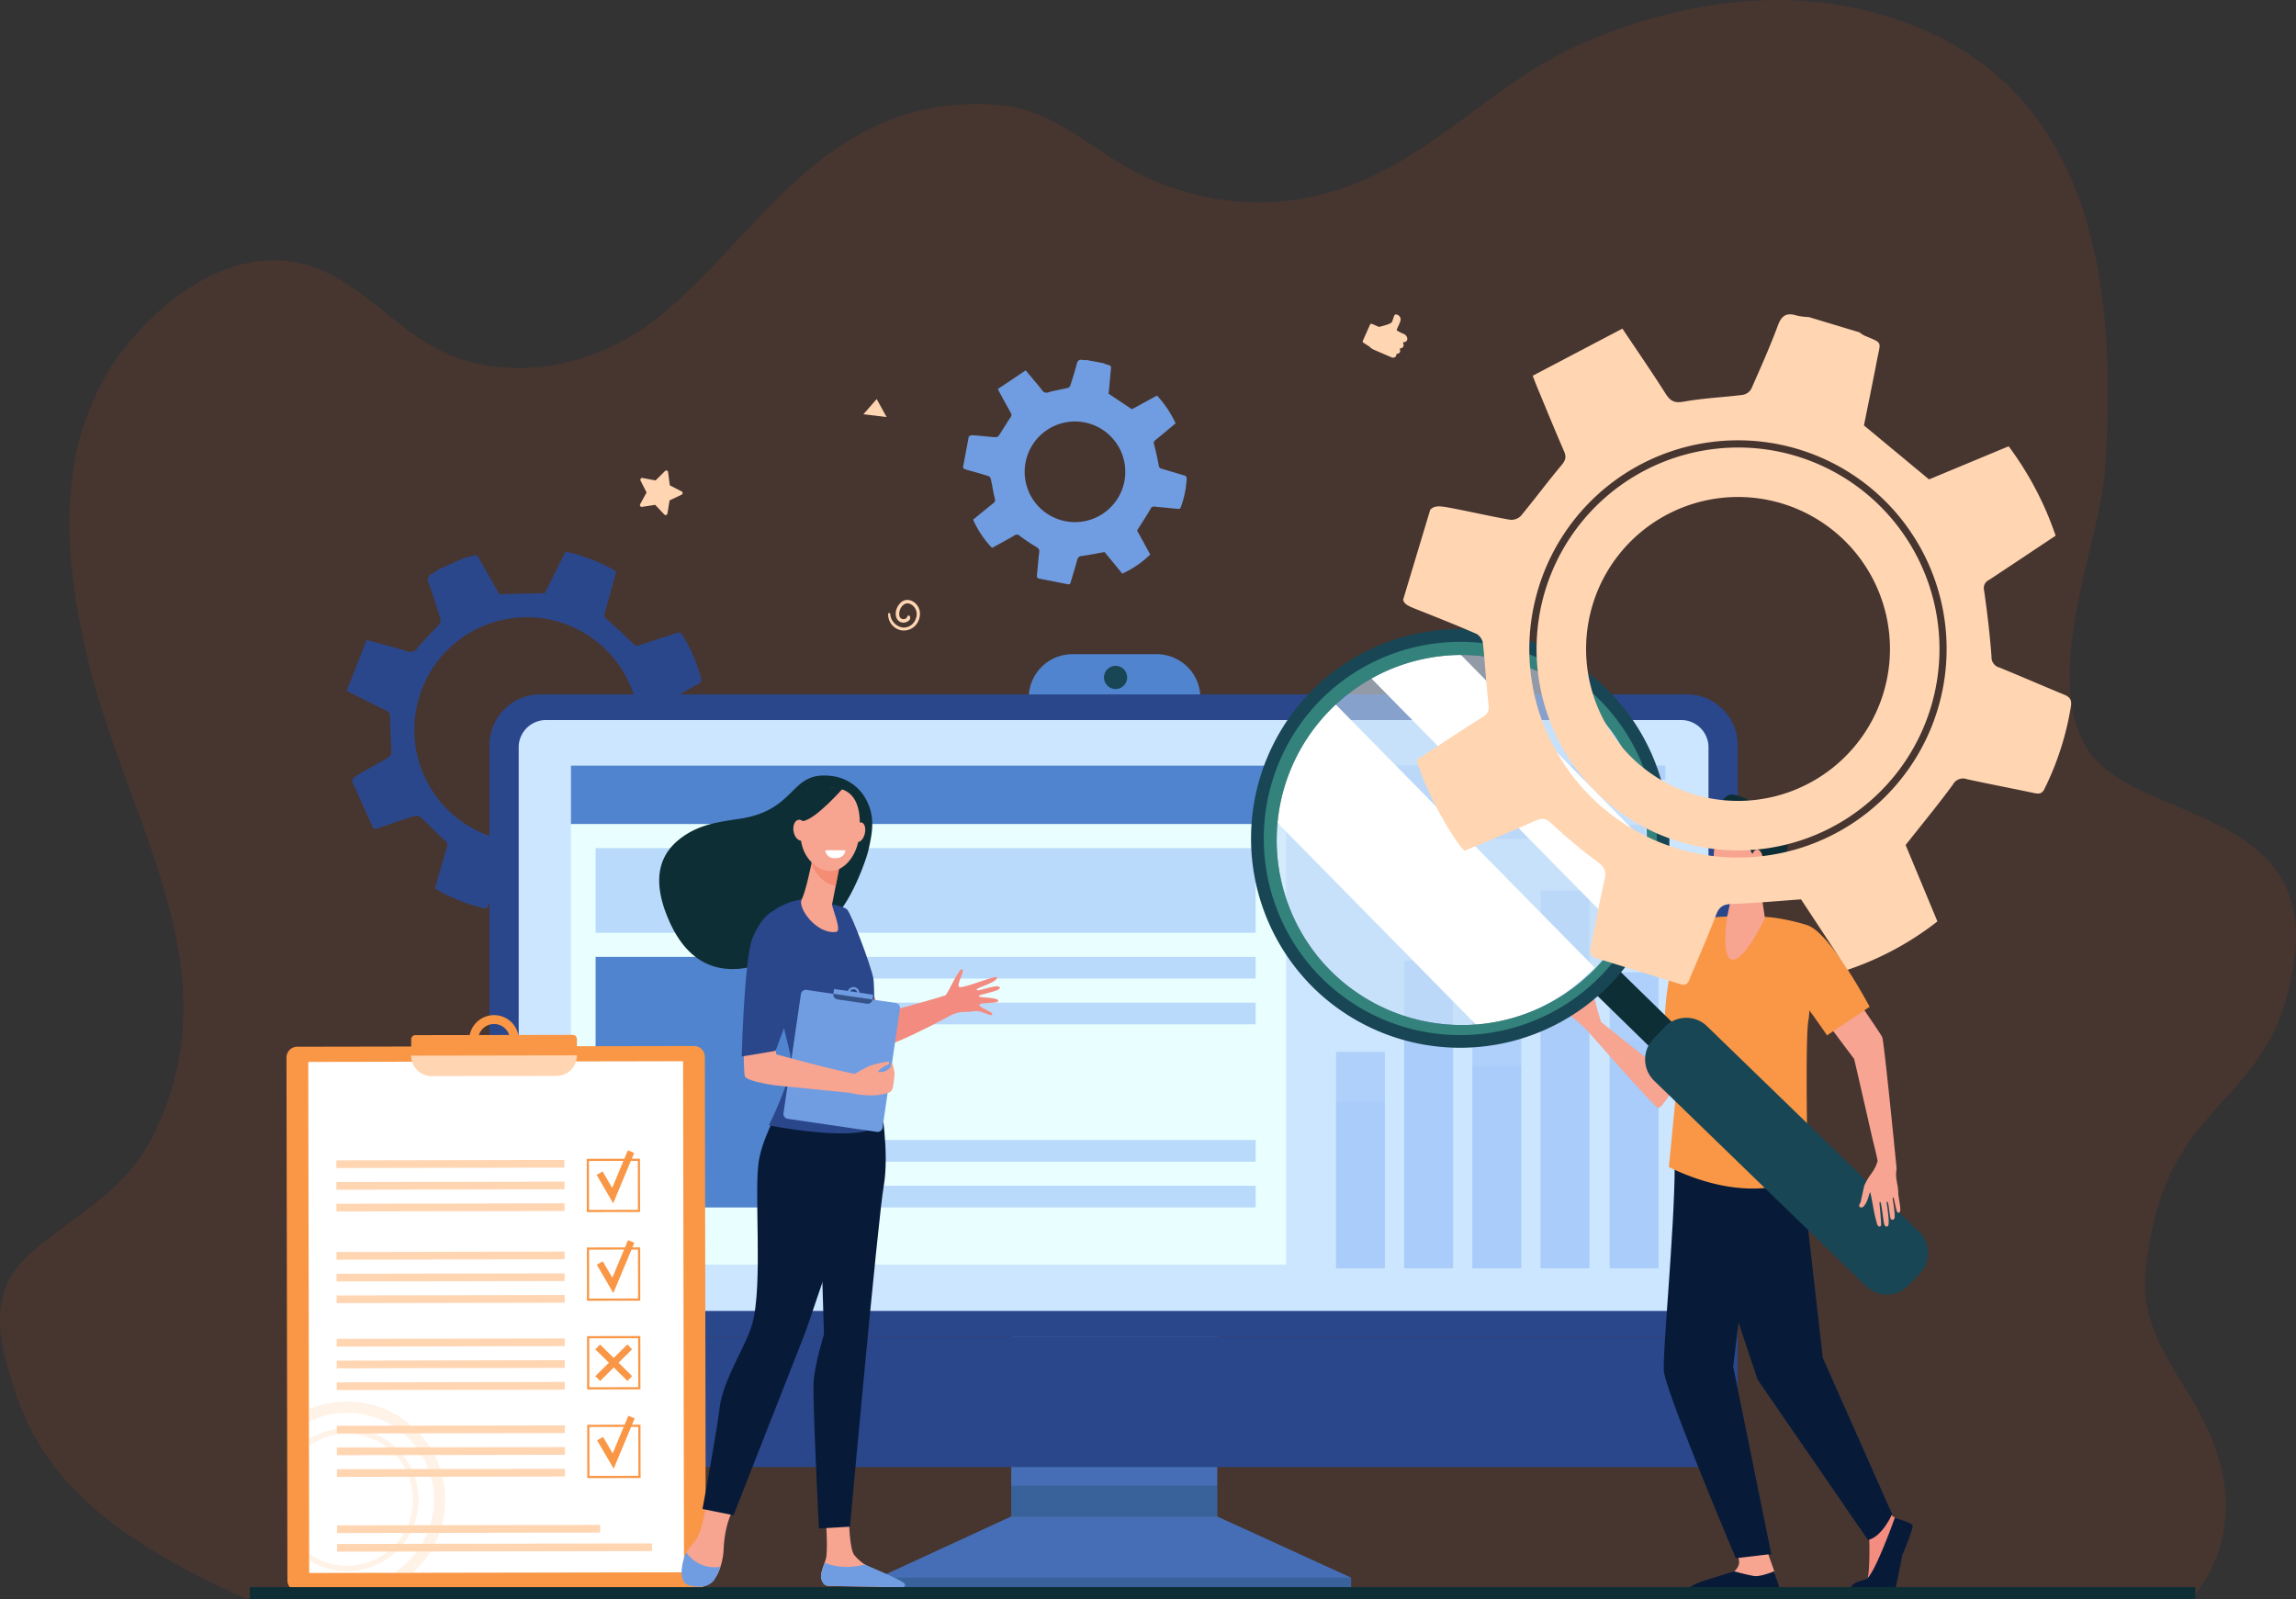 <svg xmlns="http://www.w3.org/2000/svg" width="569.999" height="397" viewBox="0 0 569.999 397">
  <rect x="0" y="0" width="569.999" height="397" fill="#333333" stroke="none"/>
  <g id="vidyalaya_sweden_6" transform="translate(-192 -2350)">
    <path id="Path_80166" data-name="Path 80166" d="M678.292,317.954c-4.821,39.255-32.637,32.723-37.029,78.366-1.568,16.291,10.289,26.532,16.18,40.637,6.524,15.59,4.213,29.6-4.6,40.283H169.362c-10.688-4.906-20.887-10.126-29.764-16.394-12.221-8.612-21.893-19.228-26.825-33.782-4.452-13.151-7.882-25.838,3.813-35.813,6.349-5.423,12.958-9.608,18.7-14.635a45.448,45.448,0,0,0,11.033-13.655c21.076-41.21-5.96-77.527-15.889-118.763-.958-4.007-1.835-8.054-2.534-12.115-1.821-10.343-2.668-20.836-1.588-31.057a68.448,68.448,0,0,1,8.478-27.132c7.373-12.919,26.472-32,46.995-28.359,15.421,2.739,25.125,17.811,39.049,23.262,17.547,6.868,37.014,1.376,50.159-8.721,25.566-19.637,41.949-56.963,85.644-53.542,14.816,1.158,24.818,13.082,37.809,18.547,17.859,7.522,35.476,7.467,52.543.149,19.628-8.421,33.1-24.065,52.368-33.019A130.405,130.405,0,0,1,519.7,84.757c15.5-4.279,32.458-5.792,48.448-2.494a94.235,94.235,0,0,1,9.65,2.494c53.458,16.775,55.974,71.721,53.458,111.813-1.154,18.369-15.58,50.049-4.923,69.029S682.954,279.995,678.292,317.954Z" transform="translate(83.376 2269.526)" fill="rgba(252,79,25,0.99)" opacity="0.1"/>
    <g id="Group_185400" data-name="Group 185400" transform="translate(44.192 2340.755)">
      <path id="Path_96470" data-name="Path 96470" d="M210.389,370.892c.518.4,1.105.192,2.567-.318,2.614-.913,5.229-1.826,7.871-2.646a1.787,1.787,0,0,1,1.458.39c1.985,1.845,3.859,3.81,5.862,5.634a1.469,1.469,0,0,1,.591,1.8c-1.032,3.383-1.97,6.794-2.932,10.158,2.609,1.895,10.019,4.818,12.8,5.019,1.493-3.021,3.065-6.085,4.515-9.205a1.7,1.7,0,0,1,2.008-1.179,70.951,70.951,0,0,0,7.85-.142c1.058-.065,1.727.022,2.279,1.076,1.43,2.733,3.026,5.379,4.5,8.088.4.728.845,1.01,1.612.674q5.413-2.374,10.822-4.754c.887-.389.5-1.058.315-1.621-.921-2.85-1.827-5.707-2.843-8.524a1.937,1.937,0,0,1,.64-2.446c2.219-2.046,4.3-4.237,6.607-6.534l10.877,3.067a40.387,40.387,0,0,0,4.859-12.781l-9.912-4.946c-.163-3.6-.241-6.94-.511-10.262a1.523,1.523,0,0,1,.946-1.769c2.672-1.451,5.3-2.985,7.962-4.454.576-.318.949-.608.738-1.354a38.631,38.631,0,0,0-4.587-10.721,1.214,1.214,0,0,0-1.68-.548c-2.97.99-5.959,1.924-8.925,2.927a1.411,1.411,0,0,1-1.745-.4c-2.112-2.1-4.317-4.115-6.569-6.067a1.2,1.2,0,0,1-.414-1.488c.96-3.405,1.9-6.818,2.863-10.315a43.327,43.327,0,0,0-12.589-4.935l-5.154,10.329-11.316.239c-1.336-2.356-2.856-5.082-4.421-7.782-1.285-2.216-.8-2.2-3.4-1.349a4.264,4.264,0,0,1-.791.105l-6.463,2.9a8.407,8.407,0,0,1-1.323.886c-1.247.537-1.605,1.236-1.088,2.622,1.078,2.887,1.976,5.843,2.877,8.792a1.637,1.637,0,0,1-.309,1.333c-1.781,1.985-3.739,3.82-5.409,5.89a2,2,0,0,1-2.585.759c-3.209-.968-6.457-1.8-10.014-2.781l-4.953,12.629c.759.4,1.193.633,1.634.853,2.72,1.357,5.429,2.739,8.173,4.047a1.528,1.528,0,0,1,.949,1.663c.041,2.889.267,5.775.327,8.663a1.807,1.807,0,0,1-.757,1.329c-2.137,1.285-4.344,2.452-6.507,3.7-1.75,1.006-2.4,1.385-2.447,2.285Zm13.247-11.835a27.923,27.923,0,1,1,16.16,13.986A27.74,27.74,0,0,1,223.636,359.058Z" transform="translate(30 -156.15)" fill="#2b478b"/>
      <path id="Path_96471" data-name="Path 96471" d="M531.958,196.463l1.582-2.9-1.489-2.954a.454.454,0,0,1,.488-.652l3.243.611,2.341-2.333a.453.453,0,0,1,.769.264l.422,3.282,2.935,1.512a.455.455,0,0,1-.013.816l-2.982,1.417-.527,3.267a.453.453,0,0,1-.778.239l-2.265-2.406-3.261.507A.455.455,0,0,1,531.958,196.463Z" transform="translate(-225.22 -62.057)" fill="#ffd5b2"/>
      <path id="Path_96473" data-name="Path 96473" d="M1453.782,410.512l-1.427,7.585c.12.385.49.484,1.406.739,1.638.456,3.277.911,4.9,1.424a1.1,1.1,0,0,1,.6.708c.355,1.626.611,3.274.982,4.9a.9.9,0,0,1-.333,1.115c-1.706,1.344-3.375,2.736-5.038,4.1a23.78,23.78,0,0,0,4.7,7.017c1.812-1,3.678-1.995,5.5-3.06a1.046,1.046,0,0,1,1.426.109,43.6,43.6,0,0,0,4.009,2.68c.556.338.863.616.772,1.341-.236,1.879-.359,3.773-.563,5.657-.055.506.072.806.577.9q3.562.7,7.124,1.395c.584.114.622-.36.727-.707.534-1.76,1.078-3.519,1.553-5.3a1.19,1.19,0,0,1,1.18-1.01c1.836-.254,3.656-.628,5.622-.98l4.411,5.358a24.8,24.8,0,0,0,6.929-4.743l-3.266-5.968c1.18-1.873,2.311-3.584,3.338-5.355a.935.935,0,0,1,1.1-.561c1.856.2,3.719.352,5.576.544.4.042.691.026.847-.424a23.719,23.719,0,0,0,1.444-7.014.746.746,0,0,0-.655-.865c-1.845-.541-3.68-1.118-5.527-1.652a.866.866,0,0,1-.741-.811c-.329-1.8-.735-3.588-1.187-5.361a.736.736,0,0,1,.313-.9c1.678-1.381,3.345-2.774,5.059-4.2a26.611,26.611,0,0,0-4.62-6.9l-6.219,3.4-5.791-3.845c.152-1.657.341-3.564.5-5.474.129-1.568.371-1.389-1.242-1.872a2.618,2.618,0,0,1-.436-.224l-4.275-.8a5.169,5.169,0,0,1-.978-.016c-.817-.166-1.243.061-1.468.941-.468,1.834-1.051,3.639-1.63,5.442a1.006,1.006,0,0,1-.623.564c-1.594.377-3.224.616-4.792,1.075a1.23,1.23,0,0,1-1.57-.523c-1.279-1.612-2.624-3.172-4.076-4.912l-6.924,4.634c.244.466.38.737.525,1,.9,1.637,1.778,3.284,2.7,4.9a.938.938,0,0,1-.1,1.171c-.992,1.471-1.889,3.006-2.871,4.484a1.109,1.109,0,0,1-.847.4c-1.528-.1-3.05-.286-4.577-.417C1454.582,410.111,1454.123,410.076,1453.782,410.512Zm14.1,6.385a12.491,12.491,0,0,1,14.585-9.966h0a12.491,12.491,0,0,1,9.965,14.585h0a12.49,12.49,0,0,1-14.585,9.966h0a12.491,12.491,0,0,1-9.966-14.585Z" transform="translate(-1065.476 -292.836)" fill="#709de1"/>
      <path id="Path_96474" data-name="Path 96474" d="M1102.084,210.41l5.755.694-2.456-4.468Z" transform="translate(-739.928 -98.328)" fill="#ffd5b2"/>
      <g id="Group_185373" data-name="Group 185373" transform="translate(368.281 158.177)">
        <path id="Path_96475" data-name="Path 96475" d="M1221.979,493.144a4.022,4.022,0,0,0,3.346,4.046,3.943,3.943,0,0,0,4.293-2.685c1.3-3.491-2.516-6.244-4.588-4.132-1.934,1.972-1.322,4.9.765,4.9.787,0,2.055-.66,1.552-1.615a.319.319,0,0,0-.546,0c-.253.431-.233.447-.353.543a1.075,1.075,0,0,1-.684.2c-2.125-.036-.712-4.9,1.793-3.722a2.8,2.8,0,0,1,1.3,3.577,3.2,3.2,0,0,1-3.119,2.242,3.665,3.665,0,0,1-3.243-3.355.26.26,0,0,0-.521,0Z" transform="translate(-1221.965 -489.636)" fill="#ffd5b2"/>
      </g>
      <g id="Group_185375" data-name="Group 185375" transform="translate(486.104 87.309)">
        <g id="Group_185374" data-name="Group 185374">
          <path id="Path_96476" data-name="Path 96476" d="M1807.8,89.813l1.721.739s2.873-.641,3.194-1.181.508-1.9.91-1.9a1.227,1.227,0,0,1,1.27,1.153c.079.693-1.086,2.569-.946,2.793a9.9,9.9,0,0,0,1.784.912,1.392,1.392,0,0,1,.823,1.183h0a.742.742,0,0,1-.538.763l-.524.148.121.534a.742.742,0,0,1-.554.886l-.4.094.1.328a.741.741,0,0,1-.568.946l-.351.067.007.092a.741.741,0,0,1-.618.787l-.348.057-4.583-1.969a3.426,3.426,0,0,1-1.138-.795l-1.5-.959a.388.388,0,0,1-.145-.484l1.779-4A.385.385,0,0,1,1807.8,89.813Z" transform="translate(-1805.479 -87.467)" fill="#ffd5b2"/>
        </g>
      </g>
      <path id="Rectangle_151771" data-name="Rectangle 151771" d="M10.857,0H31.767A10.857,10.857,0,0,1,42.624,10.857v0A10.857,10.857,0,0,1,31.767,21.715H10.857A10.857,10.857,0,0,1,0,10.858v0A10.857,10.857,0,0,1,10.857,0Z" transform="translate(403.193 171.647)" fill="#5184ce"/>
      <path id="Path_96477" data-name="Path 96477" d="M1156.376,1780.813l-32.937,15.182v3.363h117.3v-3.363l-33.235-15.182Z" transform="translate(-757.52 -1395.113)" fill="#466eb6"/>
      <rect id="Rectangle_151772" data-name="Rectangle 151772" width="51.149" height="65.099" transform="translate(398.856 320.628)" fill="#466eb6"/>
      <path id="Path_96478" data-name="Path 96478" d="M885.143,782.119v-146.8a12.629,12.629,0,0,0-12.629-12.629H587.885a12.629,12.629,0,0,0-12.629,12.629v146.8Z" transform="translate(-305.934 -441.069)" fill="#2b478b"/>
      <rect id="Rectangle_151773" data-name="Rectangle 151773" width="117.301" height="3.363" transform="translate(365.919 400.882)" fill="#184655" opacity="0.3" style="mix-blend-mode: multiply;isolation: isolate"/>
      <rect id="Rectangle_151774" data-name="Rectangle 151774" width="51.129" height="7.639" transform="translate(398.856 378.061)" fill="#184655" opacity="0.3" style="mix-blend-mode: multiply;isolation: isolate"/>
      <path id="Path_96479" data-name="Path 96479" d="M575.256,1527.43v23.524c0,4.893,3.234,8.86,7.224,8.86H877.919c3.99,0,7.224-3.967,7.224-8.86V1527.43Z" transform="translate(-305.934 -1186.379)" fill="#2b478b"/>
      <path id="Path_96480" data-name="Path 96480" d="M1446.749,585.356a2.877,2.877,0,1,1-2.877-2.877A2.877,2.877,0,0,1,1446.749,585.356Z" transform="translate(-1019.118 -407.942)" fill="#184655"/>
      <path id="Path_96481" data-name="Path 96481" d="M911.8,805.546V665.515a6.769,6.769,0,0,0-6.886-6.646H623.307a6.769,6.769,0,0,0-6.886,6.646V805.546Z" transform="translate(-339.846 -470.871)" fill="#cce6ff"/>
      <rect id="Rectangle_151775" data-name="Rectangle 151775" width="177.537" height="123.881" transform="translate(289.547 199.302)" fill="#e9ffff"/>
      <rect id="Rectangle_151776" data-name="Rectangle 151776" width="177.537" height="14.504" transform="translate(289.547 199.302)" fill="#5184ce"/>
      <rect id="Rectangle_151777" data-name="Rectangle 151777" width="12.118" height="93.8" transform="translate(530.265 230.296)" fill="#9bc1f9" opacity="0.6"/>
      <rect id="Rectangle_151778" data-name="Rectangle 151778" width="12.118" height="65.189" transform="translate(513.341 258.907)" fill="#9bc1f9" opacity="0.6"/>
      <rect id="Rectangle_151779" data-name="Rectangle 151779" width="12.118" height="73.477" transform="translate(547.432 250.618)" fill="#9bc1f9" opacity="0.6"/>
      <rect id="Rectangle_151780" data-name="Rectangle 151780" width="12.118" height="76.367" transform="translate(496.417 247.729)" fill="#9bc1f9" opacity="0.6"/>
      <rect id="Rectangle_151781" data-name="Rectangle 151781" width="12.118" height="53.725" transform="translate(479.493 270.371)" fill="#9bc1f9" opacity="0.6"/>
      <g id="Group_185376" data-name="Group 185376" transform="translate(479.493 251.914)">
        <rect id="Rectangle_151782" data-name="Rectangle 151782" width="12.118" height="72.182" transform="translate(50.772 0)" fill="#9bc1f9" opacity="0.3" style="mix-blend-mode: multiply;isolation: isolate"/>
        <rect id="Rectangle_151783" data-name="Rectangle 151783" width="12.118" height="50.165" transform="translate(33.848 22.017)" fill="#9bc1f9" opacity="0.3" style="mix-blend-mode: multiply;isolation: isolate"/>
        <rect id="Rectangle_151784" data-name="Rectangle 151784" width="12.118" height="56.543" transform="translate(67.94 15.639)" fill="#9bc1f9" opacity="0.3" style="mix-blend-mode: multiply;isolation: isolate"/>
        <rect id="Rectangle_151785" data-name="Rectangle 151785" width="12.118" height="58.767" transform="translate(16.924 13.415)" fill="#9bc1f9" opacity="0.3" style="mix-blend-mode: multiply;isolation: isolate"/>
        <rect id="Rectangle_151786" data-name="Rectangle 151786" width="12.118" height="41.343" transform="translate(0 30.839)" fill="#9bc1f9" opacity="0.3" style="mix-blend-mode: multiply;isolation: isolate"/>
      </g>
      <rect id="Rectangle_151787" data-name="Rectangle 151787" width="163.867" height="21.032" transform="translate(295.672 219.779)" fill="#9bc1f9" opacity="0.6"/>
      <rect id="Rectangle_151788" data-name="Rectangle 151788" width="105.471" height="5.391" transform="translate(354.069 246.785)" fill="#9bc1f9" opacity="0.6"/>
      <rect id="Rectangle_151789" data-name="Rectangle 151789" width="51.885" height="62.211" transform="translate(295.672 246.785)" fill="#5184ce"/>
      <rect id="Rectangle_151790" data-name="Rectangle 151790" width="105.471" height="5.391" transform="translate(354.069 258.149)" fill="#9bc1f9" opacity="0.6"/>
      <rect id="Rectangle_151791" data-name="Rectangle 151791" width="105.471" height="5.391" transform="translate(354.069 292.241)" fill="#9bc1f9" opacity="0.6"/>
      <rect id="Rectangle_151792" data-name="Rectangle 151792" width="105.471" height="5.391" transform="translate(354.069 303.605)" fill="#9bc1f9" opacity="0.6"/>
      <path id="Path_96482" data-name="Path 96482" d="M291.95,1118.25l98.509-.177a2.679,2.679,0,0,1,2.683,2.674l.234,129.8a2.678,2.678,0,0,1-2.674,2.683l-98.509.178a2.679,2.679,0,0,1-2.684-2.674l-.234-129.8A2.679,2.679,0,0,1,291.95,1118.25Z" transform="translate(-70.348 -849.157)" fill="#f99746"/>
      <rect id="Rectangle_151793" data-name="Rectangle 151793" width="93.054" height="126.874" transform="translate(224.336 272.86) rotate(-0.103)" fill="#fff"/>
      <path id="Path_96483" data-name="Path 96483" d="M506.114,1103.378a1.033,1.033,0,0,0-1.035-1.031l-39.071.07a1.034,1.034,0,0,0-1.031,1.035l.007,4.061,41.138-.074Z" transform="translate(-215.087 -836.202)" fill="#f99746"/>
      <path id="Path_96484" data-name="Path 96484" d="M552.887,1074.527a6.162,6.162,0,1,0,6.173,6.151A6.162,6.162,0,0,0,552.887,1074.527Zm.018,10.114a3.952,3.952,0,1,1,3.945-3.959A3.952,3.952,0,0,1,552.905,1084.641Z" transform="translate(-282.44 -813.284)" fill="#f99746"/>
      <g id="Group_185377" data-name="Group 185377" transform="translate(249.896 266.215)">
        <path id="Path_96485" data-name="Path 96485" d="M505.516,1102.8a1.034,1.034,0,0,1,.633.951l.007,4.061-41.138.074a5.094,5.094,0,0,0,5.1,5.085l30.95-.056a5.094,5.094,0,0,0,5.085-5.1l-.007-4.061A1.034,1.034,0,0,0,505.516,1102.8Z" transform="translate(-465.018 -1102.794)" fill="#ffd5b2"/>
        <path id="Path_96486" data-name="Path 96486" d="M466.827,1102.746h0a1.032,1.032,0,0,0-.856.457A1.032,1.032,0,0,1,466.827,1102.746Z" transform="translate(-465.803 -1102.746)" fill="#9bc1f9"/>
        <path id="Path_96487" data-name="Path 96487" d="M465.236,1106.01a1.016,1.016,0,0,1,.078-.186A1.016,1.016,0,0,0,465.236,1106.01Z" transform="translate(-465.198 -1105.282)" fill="#9bc1f9"/>
      </g>
      <g id="Group_185378" data-name="Group 185378" transform="translate(293.467 296.892)">
        <path id="Path_96488" data-name="Path 96488" d="M725.533,1290.06l-13.228.024-.024-13.228,13.228-.024Zm-12.688-.518,12.147-.022-.022-12.147-12.147.022Z" transform="translate(-712.281 -1276.832)" fill="#f99746"/>
      </g>
      <g id="Group_185379" data-name="Group 185379" transform="translate(293.507 318.902)">
        <path id="Path_96489" data-name="Path 96489" d="M725.758,1414.968l-13.228.024-.024-13.228,13.228-.024Zm-12.688-.518,12.147-.022-.022-12.147-12.147.022Z" transform="translate(-712.506 -1401.74)" fill="#f99746"/>
      </g>
      <g id="Group_185380" data-name="Group 185380" transform="translate(293.547 340.913)">
        <path id="Path_96490" data-name="Path 96490" d="M725.983,1539.878l-13.228.024-.024-13.228,13.228-.024Zm-12.689-.518,12.147-.022-.022-12.146-12.147.022Z" transform="translate(-712.731 -1526.65)" fill="#f99746"/>
      </g>
      <g id="Group_185381" data-name="Group 185381" transform="translate(293.586 362.924)">
        <path id="Path_96491" data-name="Path 96491" d="M726.208,1664.787l-13.228.024-.024-13.228,13.228-.024Zm-12.689-.518,12.147-.022-.022-12.147-12.147.022Z" transform="translate(-712.956 -1651.559)" fill="#f99746"/>
      </g>
      <rect id="Rectangle_151794" data-name="Rectangle 151794" width="56.613" height="1.904" transform="translate(231.313 297.298) rotate(-0.103)" fill="#ffd5b2"/>
      <rect id="Rectangle_151795" data-name="Rectangle 151795" width="56.613" height="1.904" transform="matrix(1, -0.002, 0.002, 1, 231.323, 302.69)" fill="#ffd5b2"/>
      <rect id="Rectangle_151796" data-name="Rectangle 151796" width="56.613" height="1.904" transform="matrix(1, -0.002, 0.002, 1, 231.333, 308.081)" fill="#ffd5b2"/>
      <rect id="Rectangle_151797" data-name="Rectangle 151797" width="56.613" height="1.904" transform="matrix(1, -0.002, 0.002, 1, 231.354, 320.06)" fill="#ffd5b2"/>
      <rect id="Rectangle_151798" data-name="Rectangle 151798" width="56.613" height="1.904" transform="translate(231.364 325.452) rotate(-0.103)" fill="#ffd5b2"/>
      <rect id="Rectangle_151799" data-name="Rectangle 151799" width="56.613" height="1.904" transform="matrix(1, -0.002, 0.002, 1, 231.374, 330.844)" fill="#ffd5b2"/>
      <rect id="Rectangle_151800" data-name="Rectangle 151800" width="56.613" height="1.904" transform="matrix(1, -0.002, 0.002, 1, 231.393, 341.627)" fill="#ffd5b2"/>
      <rect id="Rectangle_151801" data-name="Rectangle 151801" width="56.613" height="1.904" transform="matrix(1, -0.002, 0.002, 1, 231.403, 347.019)" fill="#ffd5b2"/>
      <rect id="Rectangle_151802" data-name="Rectangle 151802" width="56.613" height="1.904" transform="translate(231.413 352.411) rotate(-0.103)" fill="#ffd5b2"/>
      <rect id="Rectangle_151803" data-name="Rectangle 151803" width="56.613" height="1.904" transform="translate(231.432 363.194) rotate(-0.103)" fill="#ffd5b2"/>
      <rect id="Rectangle_151804" data-name="Rectangle 151804" width="56.613" height="1.904" transform="translate(231.442 368.586) rotate(-0.103)" fill="#ffd5b2"/>
      <rect id="Rectangle_151805" data-name="Rectangle 151805" width="56.613" height="1.904" transform="translate(231.452 373.978) rotate(-0.103)" fill="#ffd5b2"/>
      <rect id="Rectangle_151806" data-name="Rectangle 151806" width="65.311" height="1.904" transform="translate(231.477 387.917) rotate(-0.103)" fill="#ffd5b2"/>
      <rect id="Rectangle_151807" data-name="Rectangle 151807" width="78.191" height="1.904" transform="translate(231.485 392.531) rotate(-0.103)" fill="#ffd5b2"/>
      <g id="Group_185382" data-name="Group 185382" transform="translate(295.932 294.805)">
        <path id="Path_96492" data-name="Path 96492" d="M730.375,1278.144l-4.108-7.048,1.47-.857,2.385,4.091,3.893-9.338,1.57.655Z" transform="translate(-726.267 -1264.992)" fill="#f99746"/>
      </g>
      <g id="Group_185383" data-name="Group 185383" transform="translate(295.972 317.105)">
        <path id="Path_96493" data-name="Path 96493" d="M730.6,1404.69l-4.108-7.048,1.47-.857,2.385,4.091,3.893-9.338,1.571.654Z" transform="translate(-726.495 -1391.538)" fill="#f99746"/>
      </g>
      <g id="Group_185384" data-name="Group 185384" transform="translate(296.05 360.702)">
        <path id="Path_96494" data-name="Path 96494" d="M731.048,1652.1l-4.108-7.048,1.47-.857,2.385,4.091,3.893-9.338,1.571.655Z" transform="translate(-726.94 -1638.949)" fill="#f99746"/>
      </g>
      <path id="Path_96495" data-name="Path 96495" d="M733.51,1539.727l-1.185-1.2-3.38,3.349-3.392-3.337-1.18,1.2,3.377,3.322-3.365,3.335,1.185,1.2,3.38-3.35,3.392,3.337,1.18-1.2-3.377-3.323Z" transform="translate(-428.775 -1195.525)" fill="#f99746"/>
      <path id="Path_96496" data-name="Path 96496" d="M330.278,1618.92a24.335,24.335,0,0,0-9.429,1.9l.006,3.1a21.562,21.562,0,0,1,21.113,37.52l4.643-.008q.5-.45.98-.93a24.379,24.379,0,0,0-17.313-41.585Z" transform="translate(-96.357 -1261.747)" fill="#ffd5b2" opacity="0.3" style="mix-blend-mode: multiply;isolation: isolate"/>
      <path id="Path_96497" data-name="Path 96497" d="M330.352,1656.427a17.661,17.661,0,0,0-9.427,2.734l0,1.688a16.363,16.363,0,1,1,.048,26.728l0,1.688a17.767,17.767,0,1,0,9.373-32.838Z" transform="translate(-96.42 -1292.645)" fill="#ffd5b2" opacity="0.3" style="mix-blend-mode: multiply;isolation: isolate"/>
      <g id="Group_185394" data-name="Group 185394" transform="translate(311.456 201.763)">
        <path id="Path_96530" data-name="Path 96530" d="M1156.1,1801.972s-.984,6.865-2.677,9.08a17.514,17.514,0,0,0-2.288,3.028c-1.061,2.092-.474,5.206.308,6.921.4.88-.028.878.886,1.162a5.608,5.608,0,0,0,6.742-3.183,16.242,16.242,0,0,0,1.323-5.85c.289-6.234,2.217-9.4,2.217-9.4Z" transform="translate(-1144.387 -1621.165)" fill="#f7a491"/>
        <path id="Path_96531" data-name="Path 96531" d="M1290.1,1814.741s.608,7.741.115,10.257c-.264,1.347-1.735,4.12-1.06,5.387a3.4,3.4,0,0,0,1.446,1.585l17.484.283c.952.015.323-.6-.445-1.169a35.224,35.224,0,0,0-6.286-3.5c-.262-.127-1.215-.737-1.559-.948a12.125,12.125,0,0,1-2.5-2.222c-1.255-1.405-1.365-8.222-1.365-8.222Z" transform="translate(-1248.776 -1630.794)" fill="#f7a491"/>
        <path id="Path_96532" data-name="Path 96532" d="M1297.9,1390.338s2.2,12.568.756,20.808-8.384,84.616-8.384,84.616l-7.71.438s-1.616-31.9-1.327-36.341,2.577-11.862,2.577-11.862l-.767-25.758,9.73-33.84Z" transform="translate(-1242.907 -1309.286)" fill="#071b39"/>
        <path id="Path_96533" data-name="Path 96533" d="M1190.761,1376.79s-6.072,9.19-7.517,16.8,1.061,30.981-1.72,40.947c-1.505,5.4-7.211,13.727-8.078,20.7s-4.27,25.235-4.27,25.235l7.707,1.536,17.912-45.61,14.05-41.225,3.6-21.232Z" transform="translate(-1158.429 -1298.382)" fill="#071b39"/>
        <path id="Path_96534" data-name="Path 96534" d="M1157.77,1854.669a8.6,8.6,0,0,1-8.45-3.551c-1.067,2.1-1.588,5.223-.8,6.944.692,1.516,2.713,1.473,4.3,1.532a4.153,4.153,0,0,0,3.819-2.351A14.143,14.143,0,0,0,1157.77,1854.669Z" transform="translate(-1142.565 -1658.226)" fill="#709de1"/>
        <path id="Path_96535" data-name="Path 96535" d="M1299.677,1861.915a15.742,15.742,0,0,1-9.954-.393c-.493,1.405-1.147,3.169-.8,4.185.424,1.245,1.029,1.526,1.563,1.541,4.224.111,15.471.263,18.692.305a.529.529,0,0,0,.408-.87C1308.787,1865.724,1300.021,1862.127,1299.677,1861.915Z" transform="translate(-1248.657 -1666.072)" fill="#709de1"/>
        <path id="Path_96536" data-name="Path 96536" d="M1341.81,1273.421c.322-.685-3.075-1.617-3.184-2.355s4.444-.322,4.672-.937c.421-1.132-4.959-.762-4.8-1.295s5.689-1.188,5.2-2.182-5.662,1.277-5.744.628,5-1.679,5.058-3.077c.03-.747-8.466,2.863-9.356,2.363s1.406-3.788.718-4.383-3.67,6.282-4.209,6.482-12.2,3.726-16.161,4.31c-.335-1.343-3.316-8.729-3.6-10-2.327,1.318-5.293-.268-7.676.906,1.2,4.229,3.892,18.159,4.968,18.786,3.276,1.91,20.515-7.2,23.364-8.808s4.309-.844,6.167-1.254S1341.488,1274.106,1341.81,1273.421Z" transform="translate(-1259.141 -1214.08)" fill="#f38b80"/>
        <path id="Path_96537" data-name="Path 96537" d="M1177.463,1084.976c.867-3.941,1.716-7.908-.57-12.238a11.116,11.116,0,0,0-8.749-5.96c-10.487-1.244-8.246,8.546-22.9,10.665-4.554.659-8.785,1.292-12.588,3.557-6.866,4.09-9.458,10.651-4.9,21.339,11.15,26.173,37.83,3.429,41.9-1.2C1173.687,1096.546,1176.9,1087.514,1177.463,1084.976Z" transform="translate(-1125.469 -1066.669)" fill="#0e2e35"/>
        <path id="Path_96538" data-name="Path 96538" d="M1241.634,1191.718s-5.3.6-8.462,4.046,5.12,31.14,5.7,35.525-5.507,16.521-5.507,16.521,20.678,4.11,26.053.56c0,0,.472-33.892-.1-37.025s-5.375-15.87-6.527-17.123S1241.634,1191.718,1241.634,1191.718Z" transform="translate(-1206.146 -1160.969)" fill="#2b478b"/>
        <path id="Path_96539" data-name="Path 96539" d="M1271.626,1147.752s-.042.235-.116.636c-.357,1.921-1.732,8.293-2.66,10.045-1.123,2.117,3.842,8.87,8.62,8.046,1.422-.246-1.2-6.2-1.076-6.835.242-1.208.569-2.857.9-4.547.189-.953.38-1.92.56-2.829.511-2.582.928-4.694.928-4.694Z" transform="translate(-1233.472 -1127.68)" fill="#f7a491"/>
        <path id="Path_96540" data-name="Path 96540" d="M1279.494,1148.388c.074-.4.116-.636.116-.636l7.16-.178s-.417,2.112-.928,4.694c-.179.9-.369,1.865-.557,2.813a6.716,6.716,0,0,1-3.418-1.71,9.014,9.014,0,0,1-2.589-3.844C1279.365,1149.075,1279.439,1148.686,1279.494,1148.388Z" transform="translate(-1241.456 -1127.68)" fill="#f47458" opacity="0.5"/>
        <path id="Path_96541" data-name="Path 96541" d="M1275.469,1079.084a8.45,8.45,0,0,0-5.035,3.135c-2.115,2.731-4.4,11.174.86,15.765s10.447-.606,11.217-6.115S1283.125,1078.885,1275.469,1079.084Z" transform="translate(-1233.009 -1076.028)" fill="#f7a491"/>
        <path id="Path_96542" data-name="Path 96542" d="M1324.376,1116.849c-.331,1.328-1.2,2.226-1.944,2s-1.075-1.478-.743-2.806,1.2-2.225,1.943-2S1324.707,1115.521,1324.376,1116.849Z" transform="translate(-1273.343 -1102.37)" fill="#f7a491"/>
        <path id="Path_96543" data-name="Path 96543" d="M1269.21,1078.762s-6.862,7.878-10.087,8.249-3.649,4.638-3.649,4.638,1.153-9.831,4.346-11.727S1269.21,1078.762,1269.21,1078.762Z" transform="translate(-1223.506 -1075.682)" fill="#0e2e35"/>
        <path id="Path_96544" data-name="Path 96544" d="M1264.255,1113.573c.262,1.426-.265,2.734-1.178,2.92s-1.866-.817-2.128-2.243.265-2.733,1.178-2.921S1263.993,1112.146,1264.255,1113.573Z" transform="translate(-1227.584 -1100.331)" fill="#f7a491"/>
        <path id="Path_96545" data-name="Path 96545" d="M1256.649,1283.081l22.174,3.244a1.219,1.219,0,0,1,1.03,1.384l-4.327,29.581a1.22,1.22,0,0,1-1.383,1.031l-22.174-3.244a1.22,1.22,0,0,1-1.03-1.384l4.327-29.582A1.22,1.22,0,0,1,1256.649,1283.081Z" transform="translate(-1220.076 -1229.857)" fill="#709de1"/>
        <path id="Path_96546" data-name="Path 96546" d="M1311.166,1283.955a.247.247,0,0,0-.209-.28l-9.249-1.353a.248.248,0,0,0-.28.209l-.141.961,9.738,1.425Z" transform="translate(-1258.054 -1229.292)" fill="#709de1"/>
        <path id="Path_96547" data-name="Path 96547" d="M1317.325,1280.28a1.474,1.474,0,1,0,1.245,1.672A1.475,1.475,0,0,0,1317.325,1280.28Zm-.35,2.395a.946.946,0,1,1,1.073-.8A.945.945,0,0,1,1316.975,1282.674Z" transform="translate(-1268.876 -1227.743)" fill="#709de1"/>
        <path id="Path_96548" data-name="Path 96548" d="M1311.009,1287.3a.248.248,0,0,1,.117.247l-.141.962-9.738-1.425a1.219,1.219,0,0,0,1.03,1.383l7.326,1.072a1.219,1.219,0,0,0,1.382-1.029l.141-.962A.248.248,0,0,0,1311.009,1287.3Z" transform="translate(-1258.014 -1232.889)" fill="#355389"/>
        <path id="Path_96549" data-name="Path 96549" d="M1298.116,1142.107l-4.99-.026a2.181,2.181,0,0,0,2.3,1.971C1298.1,1144.144,1298.116,1142.107,1298.116,1142.107Z" transform="translate(-1251.9 -1123.538)" fill="#fff"/>
        <path id="Path_96550" data-name="Path 96550" d="M1210.827,1313.885l8.034.821s-.131,6.819.007,7.6c0,0,13.739,3.808,19.481,4.842,0,0,2.614-1.482,3.672-1.953a25.625,25.625,0,0,1,4.53-1.068c.629-.082.414.607-.126.847a5.224,5.224,0,0,0-2.333,1.7,4.363,4.363,0,0,0,1.734-.143c.6-.267,1.426-.834,1.44-1.127s.149-1,.346-.963c.05.009.117.242.185.485s.132.467.188.7c.1.418.217,1.029.262,1.3a18.936,18.936,0,0,1-.334,2.967c-.1,1.12-.418,1.617-1.009,1.9a14.634,14.634,0,0,1-3.453.7,23.224,23.224,0,0,1-6.341-.627c-1.1-.123-18.59-1.858-18.59-1.858s-6.954-1-7.416-2.2S1210.827,1313.885,1210.827,1313.885Z" transform="translate(-1189.81 -1253.096)" fill="#f7a491"/>
        <path id="Path_96551" data-name="Path 96551" d="M1216.306,1203.745s-2.536,1.2-4.765,6.4c-2.118,4.935-2.74,29.564-2.74,29.564l8.4-1.4,4.271-11.483a21.061,21.061,0,0,0-2.177-20.944C1218.116,1204.257,1217.026,1203.279,1216.306,1203.745Z" transform="translate(-1188.31 -1169.951)" fill="#2b478b"/>
      </g>
      <rect id="Rectangle_151808" data-name="Rectangle 151808" width="25.563" height="25.563" transform="translate(481.305 199.29)" fill="#9bc1f9" opacity="0.6"/>
      <rect id="Rectangle_151809" data-name="Rectangle 151809" width="49.868" height="3.473" transform="translate(511.39 199.29)" fill="#9bc1f9" opacity="0.6"/>
      <rect id="Rectangle_151810" data-name="Rectangle 151810" width="33.654" height="3.473" transform="translate(511.39 206.653)" fill="#9bc1f9" opacity="0.6"/>
      <rect id="Rectangle_151811" data-name="Rectangle 151811" width="44.794" height="3.473" transform="translate(511.39 214.016)" fill="#9bc1f9" opacity="0.6"/>
      <g id="Group_185399" data-name="Group 185399" transform="translate(445.312 152.402)">
        <path id="Path_96552" data-name="Path 96552" d="M2184.864,1203.952c-1.331-1.082-11.62,3.433-11.489,5s-7.18,16.808-7.18,16.808l-12.632-10.073-.005,0c-.112-.364-1.309-4.282-1.368-4.982-.061-.735-2.2-2.021-3.187-1.832s.848,1.433.968,1.662c.329.621-.942.854-.942.854s-3.608-1.156-3.685-2.334-2.544,2.06-2.254,2.51,6.177,5.19,7.027,6.221c0,0,16.34,18.679,17.5,19.168,1.021.429,4.66-6.009,8.1-10.282S2189.022,1207.332,2184.864,1203.952Z" transform="translate(-2053.582 -1105.126)" fill="#f7a491"/>
        <path id="Path_96553" data-name="Path 96553" d="M2471.689,1795.485s2.246,2.191,2.3,2.995.2,9.418-.718,10.222-3.609,1.374-2.743,2.279c.654.684,5.688.538,9.023.354.973-.053,2.195-7.823,2.58-8.964.56-1.659,1.923-5.394,1.413-6.55a9.709,9.709,0,0,0-3.108-2.8,15.294,15.294,0,0,1-3.443-3.666Z" transform="translate(-2307.437 -1559.309)" fill="#f48c7f"/>
        <path id="Path_96554" data-name="Path 96554" d="M2343.422,1839s2.009,5.676,2.012,5.691c.149.9.738,3.121.738,3.939,0,3.071-13.851-2.607-10.747-3.969a3.277,3.277,0,0,0,1.255-2.152,7.193,7.193,0,0,0-1.166-3.63Z" transform="translate(-2202.429 -1597.725)" fill="#f7a491"/>
        <g id="Group_185395" data-name="Group 185395" transform="translate(115.533 135.577)">
          <path id="Path_96555" data-name="Path 96555" d="M2262.895,1368.321s-1.01,10.176-1.01,10.328c0,16.461-3.263,48.615-2.643,51.709,1.514,7.549,17.808,46.056,17.808,46.056l8.806-1.052-9.452-46.532,2.2-18.128,5.976-36.681Z" transform="translate(-2259.164 -1368.321)" fill="#071b39"/>
          <path id="Path_96556" data-name="Path 96556" d="M2314.145,1382.341l1.671,9.645,4.521,39.694,17.217,38.794s-2.421,5.645-5.995,6.438l-27.4-39.83-17.022-50.966.6-11.323Z" transform="translate(-2280.859 -1373.341)" fill="#071b39"/>
        </g>
        <path id="Path_96557" data-name="Path 96557" d="M2260.139,1168.254l12.211,1.247s.56-10.011.56-14.786c0-5.793-.493-13.256-1.193-13.095a10.643,10.643,0,0,0-6.182,3.7C2260.086,1152.8,2260.139,1168.254,2260.139,1168.254Z" transform="translate(-2144.387 -1056.905)" fill="#f99746"/>
        <path id="Path_96558" data-name="Path 96558" d="M2269.765,1152.36c-.256,1.767-4.95,49.787-4.95,49.787,22.233,10.738,34.5,1.913,34.5,1.913s-.727-33.721.144-38.311c.577-3.037,1.3-23.215-.671-23.78a49.257,49.257,0,0,0-8.577-1.823c-2.693-.28-13.159-.442-15.031.187A23.84,23.84,0,0,0,2269.765,1152.36Z" transform="translate(-2148.014 -1055.574)" fill="#f99746"/>
        <path id="Path_96559" data-name="Path 96559" d="M2477.206,1805.449s-5.175,14.571-7.2,15.274c-.538.187-3.119.661-3.606,1.8a4.953,4.953,0,0,0,0,1.492h10.787s1.364-6.42,1.9-9.24c0,0,2.855-6.892,2.538-7.518S2477.206,1805.449,2477.206,1805.449Z" transform="translate(-2304.318 -1571.794)" fill="#071b39"/>
        <path id="Path_96560" data-name="Path 96560" d="M2309.856,1869.535l-1.586-5.01s-3.332,1.409-5,1.175a50.544,50.544,0,0,1-4.917-1.175c-6.648,2.188-12.095,3.25-11.1,5.01h22.6Z" transform="translate(-2165.326 -1617.616)" fill="#071b39"/>
        <g id="Group_185396" data-name="Group 185396" transform="translate(112.55 119.309)">
          <path id="Path_96561" data-name="Path 96561" d="M2247.357,1308.342a2.853,2.853,0,0,1-.336-.249c.4-4.7.324-9.263-1.153-10.8l.7-1.472c1.711,1.324,2.524,4.84,2.205,10.547a9.79,9.79,0,0,1-.226,1.182C2248.048,1308.091,2247.6,1308.443,2247.357,1308.342Z" transform="translate(-2245.869 -1295.817)" fill="#f7a491"/>
        </g>
        <path id="Path_96562" data-name="Path 96562" d="M2335.644,1097.7l1.433,9.446s-5.233,11.247-8.358,10.272c-2.622-.819-1.009-10.77-1.009-10.77s1.429-5.344,1-8.019S2335.644,1097.7,2335.644,1097.7Z" transform="translate(-2196.416 -1022.405)" fill="#f7a491"/>
        <path id="Path_96563" data-name="Path 96563" d="M2333.232,1098.624c-.428-2.674,6.934-.929,6.934-.929l.118.783a4.346,4.346,0,0,1-.8,1.317,9.693,9.693,0,0,1-6.437,2.913A14.6,14.6,0,0,0,2333.232,1098.624Z" transform="translate(-2200.938 -1022.405)" fill="#f47458"/>
        <g id="Group_185397" data-name="Group 185397" transform="translate(127.864 54.106)">
          <path id="Path_96564" data-name="Path 96564" d="M2326.692,1029.869c.208-.076,1.668,10.758-1.1,13.739s-8.167,3.957-10.1,1.609c-2.141-2.6-2.033-14.241,2.273-17.307S2326.692,1029.869,2326.692,1029.869Z" transform="translate(-2314.121 -1022.047)" fill="#f7a491"/>
          <path id="Path_96565" data-name="Path 96565" d="M2324.717,1005.276a11.961,11.961,0,0,1,6.277,3.58c1.511.178,3.567,1.014,5.688,4.527a8.785,8.785,0,0,1-2.355,11.452c-3.037,2.348-2.994,5.059-2.994,5.059l-.48-1.4a7.846,7.846,0,0,1-.38-3.3,6.45,6.45,0,0,1,.491-1.987c.73-1.568-1.569-2.609-2.214-3.914-.5-1-.52-3.3-1.3-4.963l-.934-1.267s-2.155-1.677-4.263-1.2S2320.445,1004.405,2324.717,1005.276Z" transform="translate(-2319.438 -1005.209)" fill="#0e2e35"/>
          <path id="Path_96566" data-name="Path 96566" d="M2356.252,1068.355c-.022,1.322.579,2.4,1.342,2.417s1.4-1.048,1.422-2.369-.579-2.4-1.342-2.417S2356.274,1067.034,2356.252,1068.355Z" transform="translate(-2346.799 -1052.349)" fill="#f7a491"/>
        </g>
        <path id="Path_96567" data-name="Path 96567" d="M2321.77,1089.413l-4.176-.216a1.828,1.828,0,0,0,1.848,1.739C2321.677,1091.117,2321.77,1089.413,2321.77,1089.413Z" transform="translate(-2188.951 -1016.247)" fill="#fff"/>
        <g id="Group_185398" data-name="Group 185398" transform="translate(0 0)">
          <path id="Path_96568" data-name="Path 96568" d="M2173.438,1189.533c.98-1,1.9-2.04,2.747-3.1l18.225,17.8c1.12,1.094.734,3.305-.861,4.939s-3.8,2.072-4.917.979l-18.226-17.8Q2171.962,1191.039,2173.438,1189.533Z" transform="translate(-2074.787 -1091.668)" fill="#0e2e35"/>
          <ellipse id="Ellipse_3569" data-name="Ellipse 3569" cx="45.968" cy="46.253" rx="45.968" ry="46.253" transform="matrix(0.699, -0.715, 0.715, 0.699, 0, 65.761)" fill="#c5ddf9" opacity="0.6"/>
          <path id="Path_96569" data-name="Path 96569" d="M1909.048,969.549a45.929,45.929,0,0,1-29.267,14.324l-49.861-50.68c.01-.1.017-.191.027-.286a46.239,46.239,0,0,1,14.5-29.019Z" transform="translate(-1810.696 -872.516)" fill="#fff" style="mix-blend-mode: soft-light;isolation: isolate"/>
          <path id="Path_96570" data-name="Path 96570" d="M1956.32,848.938l46.109,46.868c-.022,1.418-.105,2.847-.26,4.285a46.335,46.335,0,0,1-5.791,18.007l-62.271-63.3A45.541,45.541,0,0,1,1956.32,848.938Z" transform="translate(-1891.506 -829.895)" fill="#fff" style="mix-blend-mode: soft-light;isolation: isolate"/>
          <path id="Path_96571" data-name="Path 96571" d="M1818.337,911.656a51.969,51.969,0,1,0-1.1-73.714A52.13,52.13,0,0,0,1818.337,911.656Zm4.192-4.292a45.969,45.969,0,1,1,65.208-.57A46.111,46.111,0,0,1,1822.529,907.363Z" transform="translate(-1789.438 -809.273)" fill="#184655"/>
          <path id="Path_96572" data-name="Path 96572" d="M1831.477,920.335a48.815,48.815,0,1,0-1.034-69.24A48.966,48.966,0,0,0,1831.477,920.335Zm1.989-2.036a45.969,45.969,0,1,1,65.208-.57A46.111,46.111,0,0,1,1833.466,918.3Z" transform="translate(-1800.375 -820.209)" fill="#50bfa5" opacity="0.5" style="mix-blend-mode: multiply;isolation: isolate"/>
          <path id="Path_96573" data-name="Path 96573" d="M2303.871,1318.6l2.833-2.937a7.385,7.385,0,0,0-.191-10.441l-52.618-51.014a7.384,7.384,0,0,0-10.441.191l-2.832,2.938a7.384,7.384,0,0,0,.19,10.441l52.618,51.013A7.384,7.384,0,0,0,2303.871,1318.6Z" transform="translate(-2127.645 -1142.633)" fill="#184655"/>
        </g>
        <path id="Path_96574" data-name="Path 96574" d="M2439.167,1241.465a1.311,1.311,0,0,0,.006-.309c-.328-3.326-3.089-31.251-3.554-32.438-.42-1.072-12.8-18.783-12.8-18.783l-6.086,8.292,11.909,15.886c.267,1.009,4.564,19.86,4.564,19.86s.881,3.436,1.276,5.495c-.181.5-.357.964-.513,1.349a12.4,12.4,0,0,1-1.283,2.062,14.128,14.128,0,0,0-1.521,2.69c-.126.485-.353,1.493-.482,2.1s-.3,1.317-.334,1.647a3.178,3.178,0,0,1-.385.885.532.532,0,0,0,.627.767c.433-.143.77-.7.978-1.053.586-.985.9-2.784,1.044-2.689s.659,3.147.741,3.492a37.452,37.452,0,0,0,1.044,4.536c.348.647.808.539.93.134.1-.349-.384-5.307-.384-5.307s-.061-.632.216-.435.729,4.7.922,5.357.632,1.008,1,.478c.453-.644-.326-5.418-.326-5.418s-.087-.6.169-.544.578,3.892.777,4.224a.505.505,0,0,0,.943-.1c.283-.651-.449-4.907-.449-4.907s.036-.339.2-.226.668,3.363,1,3.664a.351.351,0,0,0,.509.007c.606-.414-.324-3.506-.315-5.044s-.7-3.265-.491-5.1C2439.106,1241.924,2439.143,1241.642,2439.167,1241.465Z" transform="translate(-2265.843 -1094.382)" fill="#f8a492"/>
        <path id="Path_96575" data-name="Path 96575" d="M2413.814,1169.587l-10.578,7.1s-5.962-8.872-9.163-12.03c-4.009-3.957,1.461-16.078,4.044-15.392C2403.895,1150.8,2413.814,1169.587,2413.814,1169.587Z" transform="translate(-2247.167 -1062.817)" fill="#f99746"/>
      </g>
      <rect id="Rectangle_151812" data-name="Rectangle 151812" width="483" height="3" transform="translate(209.808 403.246)" fill="#0e2e35"/>
      <path id="Path_145798" data-name="Path 145798" d="M2051.942,312.517a50.015,50.015,0,1,0,60.793-36.156A50.072,50.072,0,0,0,2051.942,312.517Zm12.353,1.449h0a37.722,37.722,0,0,1,46.991-25.252h0a37.721,37.721,0,0,1,25.252,46.991h0a37.721,37.721,0,0,1-46.991,25.252h0A37.721,37.721,0,0,1,2064.3,313.966Z" transform="translate(-1521.134 -154.492)" fill="#ffd5b2"/>
      <path id="Path_145799" data-name="Path 145799" d="M1862.493,158.1c.236,1.195,1.317,1.612,3.984,2.67,4.773,1.893,9.548,3.787,14.25,5.845a3.315,3.315,0,0,1,1.571,2.317c.544,5,.786,10.027,1.38,15.016.184,1.546.034,2.368-1.356,3.241-5.553,3.49-11.01,7.135-16.442,10.684,1.358,5.825,8.2,18.917,11.856,22.578,5.76-2.424,11.684-4.811,17.5-7.427,1.812-.814,2.737-.658,4.247.786a131.591,131.591,0,0,0,11.18,9.331c1.562,1.192,2.394,2.127,1.888,4.275-1.312,5.568-2.286,11.215-3.505,16.807-.328,1.5-.041,2.443,1.442,2.9q10.471,3.242,20.946,6.471c1.716.531,1.981-.881,2.409-1.891,2.169-5.115,4.366-10.221,6.362-15.4.749-1.946,1.753-2.587,3.868-2.653,5.6-.175,11.179-.716,17.2-1.141l11.529,17.5a74.9,74.9,0,0,0,22.328-12.023l-7.894-18.966c4.142-5.247,8.087-10.022,11.74-15.01a2.824,2.824,0,0,1,3.474-1.333c5.508,1.21,11.054,2.248,16.571,3.42,1.193.253,2.068.3,2.679-1a71.654,71.654,0,0,0,6.584-20.6c.224-1.619-.357-2.257-1.69-2.808-5.367-2.217-10.692-4.536-16.067-6.731a2.616,2.616,0,0,1-1.966-2.672c-.41-5.51-1.059-11.01-1.846-16.48a2.224,2.224,0,0,1,1.226-2.589c5.48-3.61,10.933-7.259,16.536-10.988a80.364,80.364,0,0,0-11.662-22.2l-19.766,8.226-16.157-13.4c.987-4.926,2.165-10.593,3.248-16.278.889-4.666,1.558-4.052-3.13-6.02a7.9,7.9,0,0,1-1.238-.812L1963.2,87.955a15.59,15.59,0,0,1-2.931-.363c-2.4-.761-3.752-.215-4.708,2.356-1.993,5.357-4.322,10.591-6.639,15.82a3.038,3.038,0,0,1-2.052,1.494c-4.906.621-9.88.818-14.734,1.692-2.375.428-3.375-.221-4.546-2.073-3.324-5.252-6.864-10.367-10.666-16.056l-22.276,11.7c.583,1.478.9,2.335,1.256,3.179,2.167,5.2,4.287,10.43,6.547,15.595.642,1.467.315,2.291-.689,3.484-3.45,4.1-6.636,8.421-10.058,12.544a3.35,3.35,0,0,1-2.674.944c-4.556-.792-9.068-1.835-13.61-2.717-3.674-.714-5.041-.966-6.205.234Zm32.94-.514a51.788,51.788,0,1,1,5.682,39.227A51.449,51.449,0,0,1,1895.433,157.589Z" transform="translate(-1366.343)" fill="#ffd5b2"/>
    </g>
  </g>
</svg>
